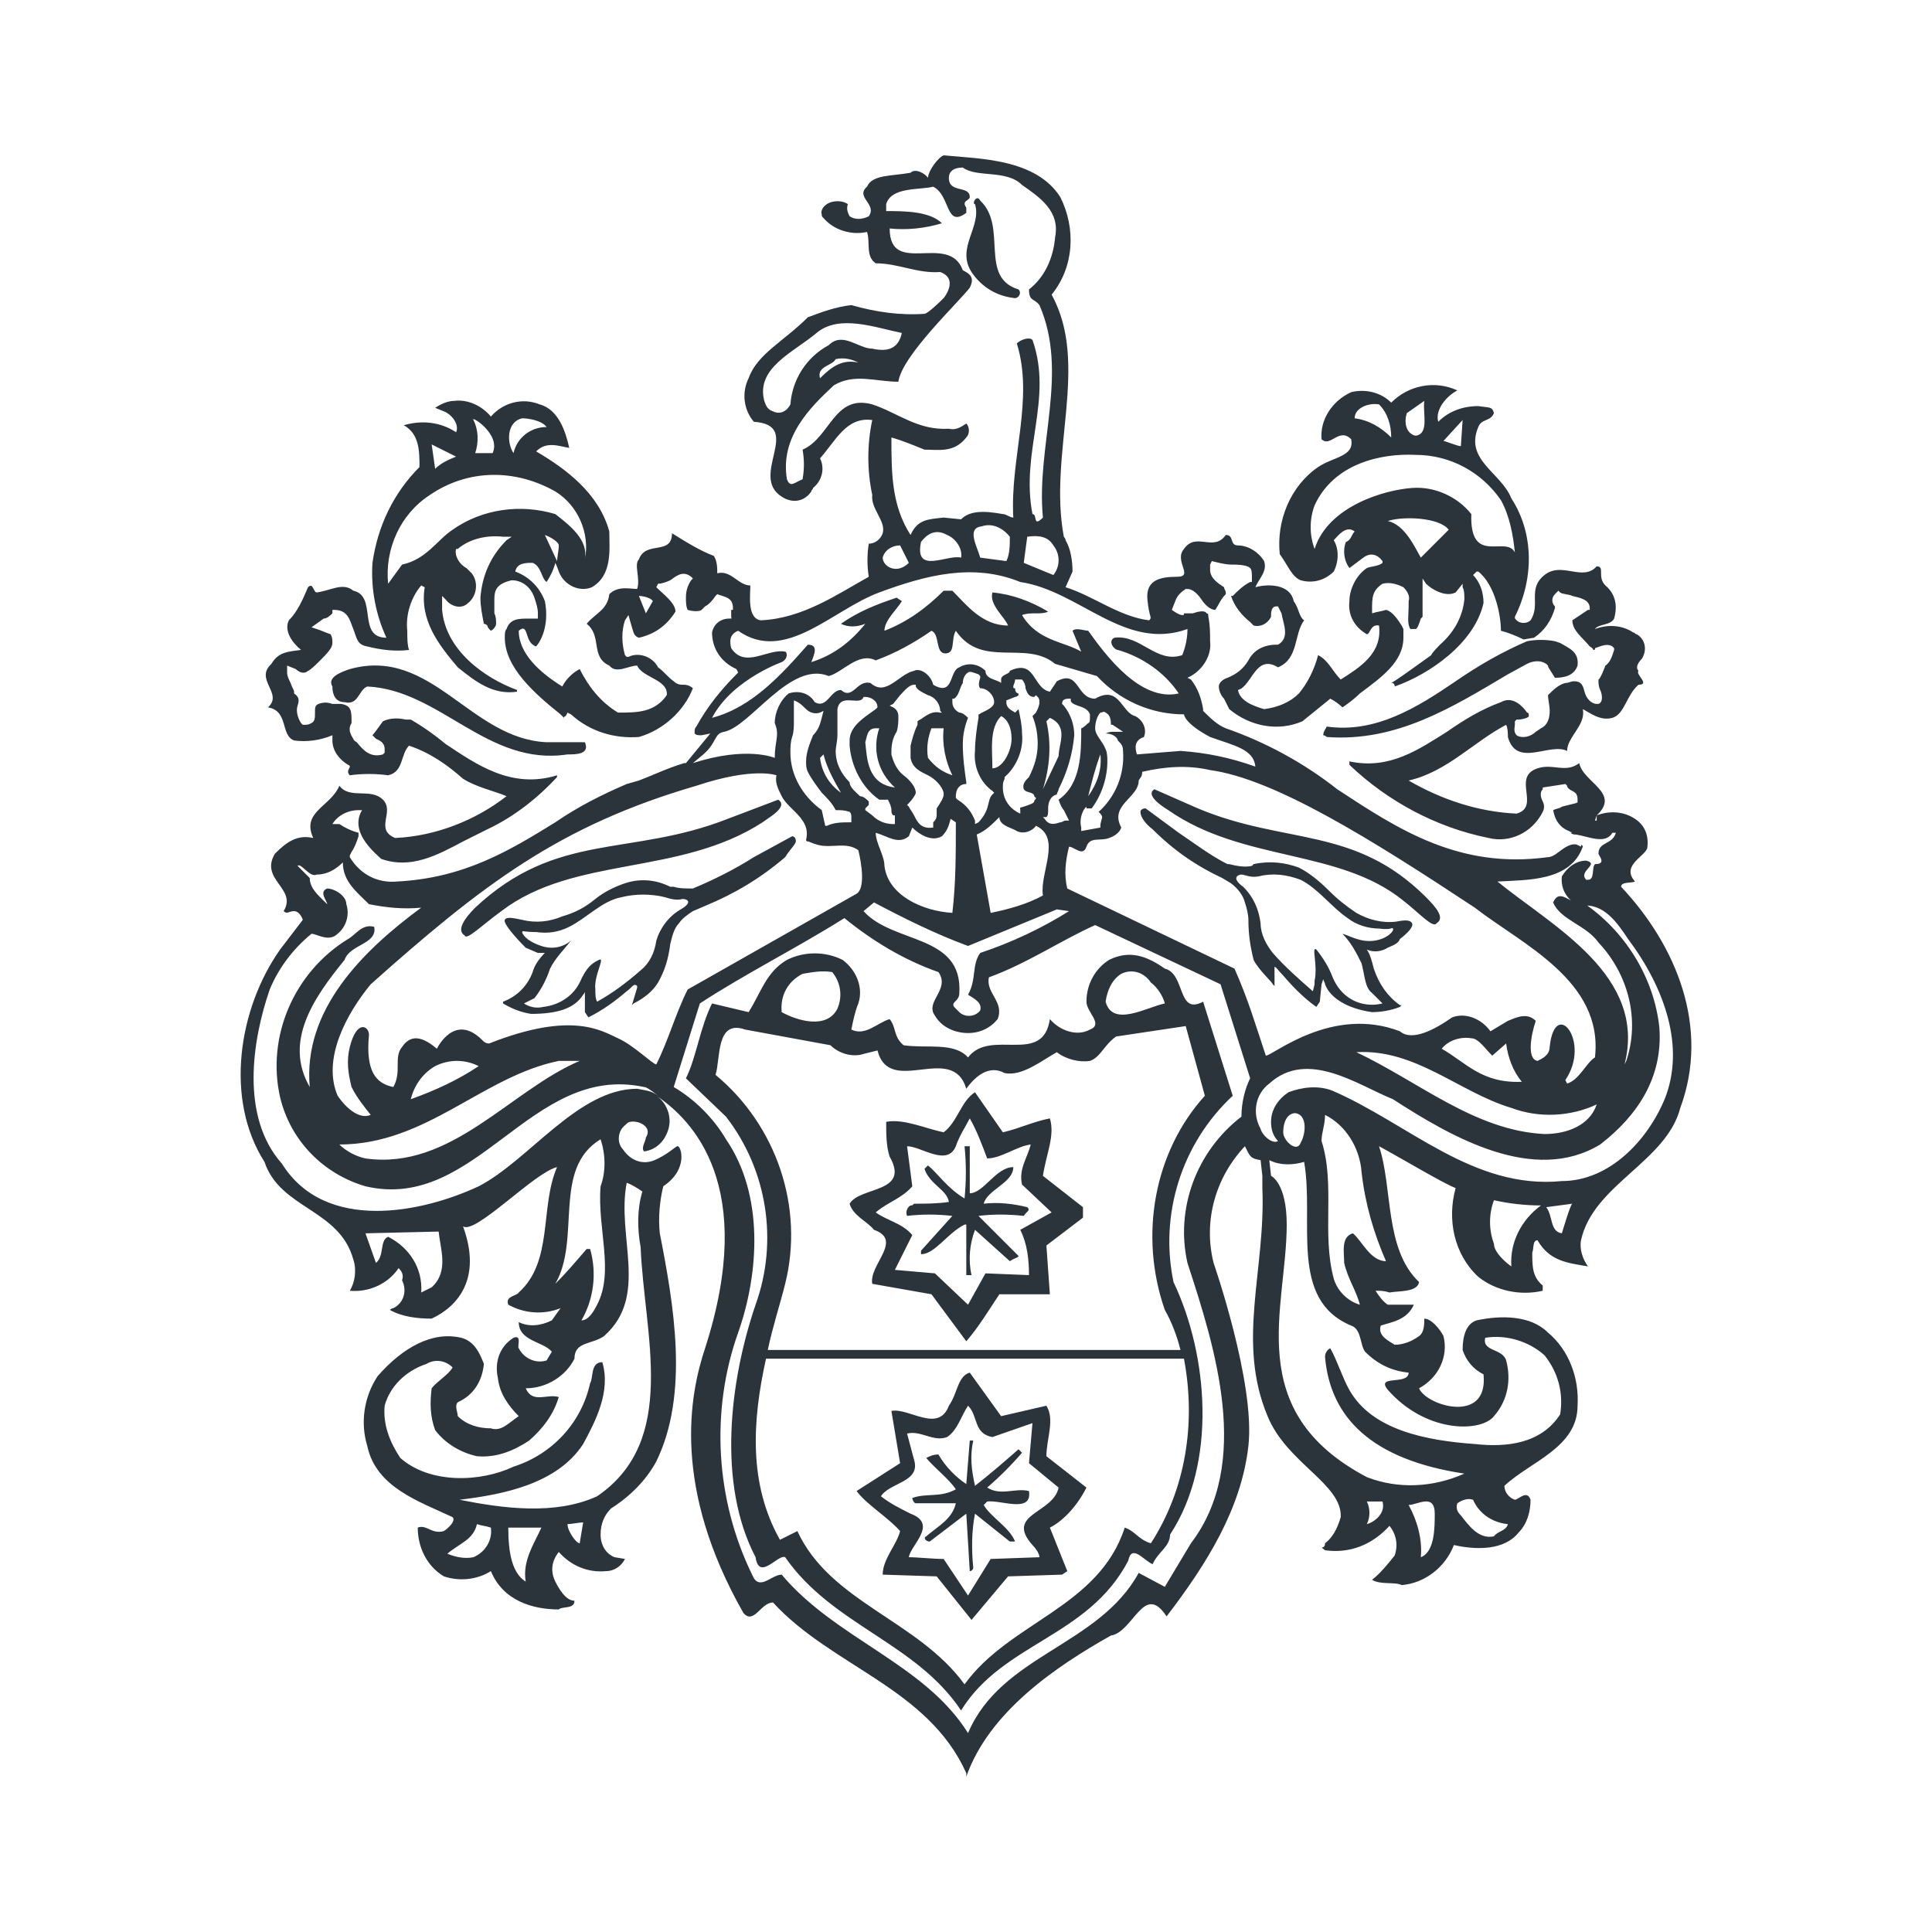 <svg clip-rule="evenodd" fill-rule="evenodd" stroke-linejoin="round" stroke-miterlimit="2" viewBox="0 0 1024 1024" xmlns="http://www.w3.org/2000/svg"><path d="m360.778 482.002c-6.461 3.692-11.076 10.153-12.923 16.614-.923 6.461-3.692 11.999-8.307 15.692-7.384 6.461-14.768 11.999-23.075 16.614-.923-1.846-.923-3.692-.923-6.461-.923-7.384 5.538-17.538 1.846-15.692s-6.461 3.693-10.153 12c-3.692 7.384-11.076 11.999-19.383 12.922-3.692.923-7.384 0-10.153-1.846 0 0 1.846-.923 5.538-2.769 3.692-4.615 6.461-10.153 8.307-15.691 2.769-5.539 7.384-10.154 11.076-14.769-4.615 3.692-10.153 4.615-15.691 2.769-8.307-2.769-10.153-6.461-10.153-7.384s.923 0 7.384 0c6.461.923 11.999 0 17.537-2.769 9.23-4.615 17.537-13.845 27.69-15.691 7.384-1.846 15.691-1.846 23.076 0 2.769.923 6.461 1.846 9.23.923 2.769 0 5.538 1.846-.923 5.538zm60.918-36.92c0-.923-.923-1.846-1.846-1.846l-20.306 11.076c-10.153 6.461-21.229 11.999-32.305 16.614-3.692 0-7.384 0-10.153-.923h-1.846c-7.385-3.692-15.692-4.615-23.999-1.846-5.538 1.846-11.076 4.615-15.691 8.307-5.538 4.615-11.076 7.384-17.537 9.23-6.461 2.769-13.845 3.692-21.229 1.846-4.615-.923-8.307-1.846-9.23 0s5.538 9.23 11.076 14.768l6.461 2.769h3.692c-2.769 2.769-5.538 6.461-6.461 10.154-2.769 7.384-8.307 12.922-15.691 15.691v.923c4.615 2.769 9.23 4.615 14.768 5.538 13.845 0 23.075-2.769 27.69-10.153.923-.923 1.846-2.769 1.846-4.615-.923.923-.923 4.615-.923 4.615v9.23l1.846 2.769c7.384-3.692 13.845-8.307 20.306-13.845 2.769-1.846 3.692-4.615 5.538-2.769v.923l-2.769 9.23.923-.923c5.538-2.769 10.153-6.461 12.923-11.076 3.692-6.461 5.538-12.923 6.461-20.307.923-3.692 1.846-8.307 4.615-11.076 1.846-2.769 4.615-4.615 7.384-6.461l6.461-2.769c15.691-6.461 29.536-14.768 42.458-25.844 2.769-4.615 6.461-7.384 5.538-9.23zm289.824 49.842c4.615 4.615 7.384 10.153 10.153 15.691 1.846 7.385 1.846 12.923 5.538 15.692l5.538 5.538c-3.692.923-7.384.923-11.076 0-7.384-1.846-12.922-7.384-15.691-14.768-1.846-4.615-4.615-9.231-8.307-13.846-2.769-1.846.923 8.307-.923 16.615 0 2.769 0 1.846-.923 5.538-7.384-6.461-14.768-12.922-21.229-20.307-3.692-4.615-6.461-10.153-6.461-15.691-.923-7.384-3.692-13.845-9.23-19.383-6.461-4.615-2.769-6.461-.923-6.461s4.615 1.846 9.23.923c7.384-1.846 14.768-.923 22.152 1.846 9.23 4.615 16.614 14.768 24.921 20.306 4.615 3.692 11.076 5.538 16.614 5.538 7.385.923 6.462-.923 7.385 0s-2.769 5.538-10.154 6.461c-7.384.923-12.922-2.769-16.614-3.692zm23.999 7.384c1.846-.923 5.538-1.846 6.461-4.615 3.692-2.769 7.384-6.461 6.461-8.307s-3.692-1.846-8.307-.923c-7.385.923-14.769-.923-21.23-4.615-5.538-3.692-10.153-7.384-14.768-11.999s-10.153-9.23-15.691-11.999c-7.384-2.769-15.691-3.692-23.998-1.846l-.923.923c-3.692.923-8.307 0-11.999-.923h-.923c-9.23-4.615-17.537-11.076-25.844-16.614l-17.537-12.922c-1.847 0-2.77.923-2.77 1.846 0 2.769 2.77 6.461 6.462 9.23 11.076 11.076 23.075 19.383 36.92 25.844l4.615 2.769c3.692 2.769 6.461 6.461 7.384 10.153.923 2.769 1.846 6.461 1.846 9.23 0 7.384.923 13.845 2.769 21.229 2.769 5.539 10.153 12 10.153 12.923l.923.923v-10.153c.923 0 1.846 1.846 4.615 4.615 5.538 6.461 11.076 11.999 17.537 16.614l1.846-2.769.923-9.23.923-2.769c0 .923.923 1.846.923 2.769 2.769 7.384 11.999 12.922 24.921 14.768 4.615 0 10.154-.923 14.769-2.769l.923-.923h-.923c-6.461-4.615-11.077-11.076-13.846-19.383-.923-3.693-1.846-7.385-3.692-10.154 3.692 1.846 8.307.923 11.077-.923zm-349.82-68.302c-51.689 20.306-90.455 6.461-133.836 47.073-5.538 5.538-10.153 11.999-5.538 14.768.923 2.769 9.23-5.538 19.383-12.922 38.766-29.536 94.147-18.46 138.451-47.073 3.692-2.769 13.845-8.307 8.307-11.999zm249.212-5.538-23.075-10.153c-4.615 2.769 2.769 8.307 7.384 11.076 39.689 27.69 90.454 20.306 124.606 47.996 8.307 6.461 15.691 14.768 17.537 11.999 4.615-2.769 0-8.307-5.538-13.845-37.844-37.843-74.764-27.69-120.914-47.073zm191.985-87.686-2.769-.923c-4.615-.923-10.153-.923-14.768 0-12.922 5.538-25.844 12.922-37.843 21.229-20.306 13.845-42.459 27.691-68.303 23.999-.923 1.846-1.846 2.769-1.846 4.615.923 0 1.846.923 1.846.923 36.921 2.769 66.457-15.692 95.993-33.229l10.153-5.538c3.692-1.846 7.384-1.846 10.153 0l.923.923c0 .923.923 1.846 3.692 6.461 4.615 0 10.153-.923 11.999-6.461.923-7.384-4.615-9.23-9.23-11.999zm-537.19 52.612c-40.612-1.846-60.918-50.766-104.3-38.767-5.538 1.846-11.999 4.615-9.23 9.23 0 4.615 1.846 8.307 6.461 8.307 7.384 1.846 7.384-6.461 11.999-8.307 38.767 1.846 63.688 42.459 106.146 35.998 4.615 0 11.999 0 9.23-6.461zm225.214-249.212c-8.307-12.922 5.538-23.999 1.846-35.998-1.846 0 .923-5.538 2.769-1.846 14.768 13.845-.923 40.613 20.306 47.074 1.846 1.846 0 4.615-1.846 4.615-9.23-.923-17.537-5.538-23.075-13.845zm102.454 550.112c3.692 6.461 6.461 13.845 8.307 21.229h-218.753c2.769-12.922 6.461-23.998 9.23-35.074 10.153-40.613-4.615-83.994-36.92-110.761 2.769-8.307 0-29.536 15.691-23.998l45.227 8.307c4.615 4.615 11.999 6.461 17.537 4.615l7.384-1.846c6.461 24.921 39.69-4.615 47.074 20.306 4.615-6.461 11.999-12.922 20.306-8.307 9.23 1.846 19.383-6.461 27.69-11.076 4.615 3.692 11.999 5.538 17.537 4.615 5.538-1.846 7.384-8.307 13.845-12.922l36.921-5.538 10.153 36.92c-26.767 29.536-35.075 73.841-21.229 113.53zm-7.384 123.683c-6.462-1.846-8.308-6.461-13.846-8.307-13.845 42.458-60.918 49.842-84.916 83.07-24.921-34.151-71.072-43.381-88.609-81.224l-9.23 4.615c-16.614-29.536-14.768-62.765-7.384-95.993h221.522c6.461 34.151.923 69.226-17.537 97.839zm-184.602-301.823c5.538-.923 10.153-1.846 15.691-.923 4.615 5.538 5.538 12.922 2.769 19.383-5.538 11.076-21.229 6.461-29.536 1.846-.923-9.23 3.692-16.614 11.076-20.306zm168.91 0c5.538-2.769 12-.923 15.692 4.615 3.692 2.769 6.461 7.384 7.384 11.076-9.23 1.846-27.691 12.922-31.383-.923.923-6.461 3.692-11.999 8.307-14.768zm59.073 64.61-15.691-49.842c-13.845 7.384-9.23-14.768-20.306-17.537-9.23-6.462-18.461-10.154-29.537-4.616-7.384 4.616-11.999 12.923-11.999 22.153 0 5.538 9.23 11.999 1.846 14.768-6.461 3.692-15.691.923-21.229-5.538-3.692 24.921-31.382 4.615-43.381 20.306-7.384-8.307-22.152-4.615-34.151-6.461-5.539-4.615-3.693-9.23-7.385-13.845-6.461 1.846-12.922 9.23-20.306 5.538.923-4.615 1.846-9.23 3.692-13.845 2.769-8.307-.923-17.537-8.307-23.076-9.23-4.615-20.306-4.615-29.536 0-11.076 6.462-13.845 17.538-20.306 27.691l-19.383-4.615c-6.461 12.922-8.307 28.613-13.845 39.689l21.229 20.306c22.152 28.613 27.69 66.457 15.691 99.685-13.845 40.612-20.306 95.07 0 133.836 1.846 12.922 11.999-1.846 15.691 0 24.921 35.997 69.226 45.227 93.224 81.225 22.152-35.998 67.379-38.767 88.608-79.379 1.846-9.23 8.308 0 12.923 1.846 2.769-6.461 9.23-9.23 9.23-15.691 24.921-37.843 20.306-95.07 1.846-133.836-7.384-35.074 3.692-72.918 31.382-98.762zm-106.146 238.136c1.846 1.846 3.692 4.615 3.692 6.461l-25.844.923-11.999 19.383-12.922-19.383c-5.538 0-13.845-.923-18.46-.923.923-6.461 15.691-17.537.923-23.075-5.538-2.769-11.077-5.538-15.692-9.23 4.615-7.384 21.23-7.384 17.538-19.383l-3.692-13.846c7.384-1.846 13.845 4.615 21.229 1.846 5.538-3.692 7.384-11.076 11.076-16.614 5.538 5.538 2.769 14.768 12.922 16.614l21.229-7.384-1.846 21.23 15.691 12.922c-2.769 13.845-28.613 13.845-13.845 30.459zm28.613-30.459-21.229-16.614c0-9.231 4.615-19.384 0-26.768l-23.998 5.538-16.614-23.075c-6.461 1.846-6.461 11.076-11.076 17.537-5.538 14.768-21.229.923-30.46 2.769l4.616 27.691-23.076 14.768c5.538 7.384 16.614 13.845 23.076 21.229-1.847 7.384-9.231 14.768-9.231 23.075l28.614.923 18.46 23.075 19.383-23.075 28.613-.923 2.769-1.846-9.23-23.075c7.384-3.692 14.768-11.999 19.383-21.229zm-52.611 0c6.461-5.538 12.922-11.999 18.46-18.461l-1.846-1.846c-7.384 6.462-14.768 12.923-23.075 19.384-1.846-8.307-2.769-15.691-.923-23.999h-1.846l-1.846 23.076c-5.538-3.692-11.076-9.23-14.768-15.691-2.769 0-4.615.923-6.461 1.846 4.615 5.538 11.999 11.076 15.691 16.614-8.307 4.615-15.691 1.846-23.075 4.615 0 .923.923 2.769 1.846 2.769h21.229c-1.846 8.307-9.23 11.999-15.691 17.537-1.846.923 0 2.769 1.846 2.769l19.383-14.768 1.846 30.459c.923 0 1.846-.923 1.846-1.846-.923-9.23-.923-19.383.923-28.613l18.46 14.768h2.769c-2.769-7.384-12.922-12.922-16.614-19.383l1.846-1.846c7.384-.923 23.998 6.461 22.152-5.538-7.384-1.846-14.768 2.769-22.152-1.846zm17.537-136.605c3.692 7.384 4.615 15.691 4.615 23.998l-23.075-.923-9.23 16.614-17.537-16.614-21.23-1.846 9.231-18.46c-5.538-6.461-12.923-7.384-19.384-11.999 6.461-5.539 13.846-7.385 19.384-13.846l-2.769-21.229c7.384 0 21.229 11.076 25.844 0 1.846-5.538 5.538-11.076 7.384-14.768 3.692 6.461 6.461 13.845 9.23 21.229 7.384 0 15.691-6.461 23.075-7.384-1.846 7.384-6.461 12.922-4.615 21.229l15.691 14.769zm33.228-12-21.229-16.614c1.846-11.999 6.461-21.229 3.692-30.459-9.23 1.846-16.614 5.538-24.921 7.384l-14.768-21.229c-7.384 4.615-9.23 15.691-16.614 21.229-9.23-1.846-21.229-7.384-30.46-5.538 0 6.461 0 12.922 1.846 18.46 11.077 19.383-15.691 15.691-21.229 24.921 1.846 6.462 9.23 9.231 12.922 13.846 15.692 5.538-2.769 18.46-.923 28.613l31.383 5.538 18.46 24.921c6.461-7.384 11.999-16.614 17.537-24.921h26.767l-1.846-25.844 19.383-14.768zm-62.764 9.231c-9.23 4.615-15.691 15.691-23.075 15.691v-1.846l16.614-18.46c-8.307-.923-16.614-.923-23.998 0-.923-1.846 0-4.616 1.846-5.539.923 0 .923 0 1.846-.923 6.461 0 11.999 0 18.46-.923-.923-6.461-10.153-9.23-12.922-17.537l1.846-1.846c5.538 4.615 10.153 11.999 19.383 17.537.923-9.23.923-18.46 0-27.69h2.769v24.921c7.384 0 13.845-13.845 23.075-13.845 0 8.307-13.845 11.999-15.691 19.383 7.384-.923 15.691 0 23.075 1.846 1.846 1.847 0 1.847-1.846 4.616-8.307-.923-16.614-.923-23.998 0l21.229 21.229c0 .923-1.846.923-4.615 2.769l-18.46-16.614c-2.769 7.384-3.692 15.691-1.846 23.998h-2.769v-26.767zm371.049-66.457c-9.23 22.152-29.537 43.381-54.458 43.381-47.073 4.615-81.224-30.459-121.837-47.996-7.384-2.769-15.691-1.846-23.075.923-5.538 3.692-9.23 9.23-9.23 15.691 0 3.692.923 7.384 3.692 10.153-2.769 1.846-8.307-2.769-9.23-6.461-4.615-8.307-2.769-18.46 4.615-23.998 20.306-18.46 47.073.923 65.534 8.307 31.382 20.306 74.763 45.227 109.837 23.998 20.307-15.691 33.229-35.997 31.383-61.841-2.769-26.767-18.461-51.689-40.613-66.457-6.461 1.846-11.999-8.307-15.691 0 3.692 9.23 17.537 11.999 23.998 21.229 15.691 16.615 22.153 40.613 14.768 62.765l-.923 1.846c12-47.073-37.843-72.918-67.379-96.916 15.691-.923 38.766 0 45.227-18.46 0-.923-.923-.923-.923-.923v.923l-1.846-.923c-1.846-.923-4.615 0-7.384 1.846s-5.538 4.615-8.307 4.615c-47.073 6.461-79.378-14.768-111.684-35.997-17.537-13.845-37.843-24.921-59.072-32.305-4.615-1.846-8.307-5.539-11.999-9.231v-.923c-.923-5.538-2.769-11.076-6.461-15.691l-1.846-.923 1.846-.923c6.461-3.692 11.076-11.076 10.153-18.46 0-4.615 0-8.307-.923-12.922 0-.923 0-1.846-.923-1.846-.923-1.846-4.615-.923-7.384 0h-4.615c0 .923 0 .923-.923.923-1.846 0-5.538-2.769-5.538-2.769l1.846-4.615c.923-2.769 2.769-4.615 5.538-6.461h.923c2.769 0 5.538 2.769 7.384 5.538s4.615 5.538 7.384 5.538c1.846-2.769 2.769-5.538 5.538-8.307v-.923c0-.923-.923-1.846-.923-2.769-2.769-1.846-7.384-4.615-7.384-9.23v-2.769l.923-1.846c3.692.923 7.384 1.846 10.153 1.846s8.307 0 10.153 1.846c.923.923.923 2.769.923 4.615v2.769h-.923c-3.692 1.846-6.461 4.615-9.23 7.384h-.923c1.846 5.538 5.538 10.153 10.153 13.845l1.846 1.846c3.692.923 7.384-.923 9.23-4.615v-.923c0-.923 0-4.615 2.769-4.615h.923l1.846 3.692c.923 5.538 4.615 12.922-1.846 16.614h-.923c-6.461 0-11.999 2.769-14.768 8.307-2.769 4.615-6.461 7.384-11.076 9.23-2.769.923-4.615 2.769-4.615 4.615s.923 4.615 2.769 6.461l2.769 5.538c11.076 9.231 25.844 12 38.766 6.461l14.768-11.999c1.846.923 4.615 2.769 6.461 4.615 2.769-1.846 6.461-4.615 9.23-7.384 11.076-8.307 23.076-16.614 23.076-29.536v-4.615l-.923-1.846c-1.846-2.769-4.615-7.384-8.308-8.307-2.769.923-4.615.923-7.384 1.846v-1.846c0-6.461 0-10.153 5.538-13.845 3.693-.923 7.385 0 11.077 1.846 1.846 1.846 3.692 4.615 2.769 7.384v2.769c0 4.615-.923 9.23.923 11.999h2.769c.923 0 1.846-2.769 2.769-5.538l.923-.923v-20.306l1.846 2.769c2.769 2.769 10.153 7.384 15.691 4.615l3.692-4.615v1.846c.923 1.846.923 3.692.923 6.461-.923 9.23-5.538 17.537-12.922 23.998 0 0-4.615 4.615-4.615 5.538l-12.922 9.23s-6.461 4.615-8.307 5.538h.923c.923.923.923.923.923 1.846 18.46-6.461 42.458-23.075 47.073-44.304 0-5.538-1.846-11.076-5.538-14.768l1.846-1.846h.923c9.23 7.384 11.999 23.998 11.999 31.382 3.692.923 8.307 2.769 11.999 4.615l5.538-.923c5.538-3.692 9.23-9.23 11.076-15.691v-.923c-1.846-1.846-1.846-4.615 0-6.461l1.846-1.846.923.923c.923.923 4.615.923 6.461 1.846 3.692.923 9.23 1.846 9.23 6.461v.923h-.923c-2.769 1.846-5.538 3.692-8.307 5.538 0 5.538 5.538 9.23 9.23 13.845 0 0 1.846.923 1.846 1.846.923 0 .923 0 .923-.923 2.769-.923 6.461-2.769 9.23-.923l.923.923v.923c-.923 2.769-1.846 6.461-4.615 8.307 0 0-2.769 7.384-3.692 7.384 0 1.846 0 3.692.923 5.538s1.846 6.461-.923 7.384h-.923c-2.769 0-5.538-2.769-6.461-6.461s-1.846-5.538-5.538-5.538c-1.846 0-2.769.923-4.615.923-3.692.923-6.461 3.692-9.23 6.461 0 1.846.923 5.538.923 8.307 0 3.692-.923 7.385-4.615 9.231l-2.769 1.846c-2.769 2.769-7.384 3.692-10.153 1.846-1.846-1.846-.923-4.615-.923-5.538v-1.847l.923-.923h.923c1.846 0 5.538-.923 5.538-1.846s0-1.846-.923-1.846c-1.846-2.769-7.384-9.23-13.845-5.538-10.153 3.692-19.383 9.23-28.613 15.692-14.768 9.23-30.459 20.306-51.689 15.691v1.846c20.307 19.383 46.151 33.228 73.841 38.766 11.076 2.769 23.075-2.769 28.613-13.845.923-1.846.923-3.692 0-5.538s-1.846-4.615 0-6.461v-.923l11.999-1.846.923.923c0 .923.923 1.846 2.769 2.769s2.769 1.846 2.769 4.615 0 .923-.923 1.846l-7.384 1.846c-.923.923-2.769.923-4.615 1.846.923 5.538 3.692 9.23 8.307 11.076l1.846.923h-.923c.923.923 1.846.923 2.769.923 6.461.923 15.691 5.538 19.383-.923h1.846c-1.846 6.461-9.23 4.615-9.23 11.076 0 .923 4.615 5.538-1.846 5.538-1.846 1.846 0 8.307-3.692 8.307h-.923c-4.615-4.615 7.384-8.307 0-10.153-5.538 0-10.153 3.692-12.922 8.307-.923 7.384 3.692 13.845 10.153 15.691 11.999-1.846 19.383 9.23 24.921 17.537 19.384 25.845 30.46 57.227 19.384 84.917zm-54.458 71.072c-6.461-.923-4.615-9.23-8.307-13.846l13.845-1.846c-.923 0-5.538 15.692-5.538 15.692zm-26.767 17.537c-2.769-1.846-9.23-7.384-9.23-11.999-2.769-7.384-2.769-15.691 0-23.076 8.307 1.846 16.614 2.769 24.921 2.769-10.153 7.385-16.614 19.384-15.691 32.306zm-66.457-2.769c-8.307 0-12.922-11.076-17.537-14.768-6.461 1.846-4.615 10.153-4.615 15.691 1.846 8.307 6.461 14.768 8.307 22.152-6.461-1.846-11.999-7.384-13.845-13.845-6.461-23.998.923-49.843-6.461-72.918 0-4.615 1.846-8.307 1.846-13.845 11.076 5.538 18.46 17.537 19.383 30.459 1.846 16.614 6.461 32.306 12.922 47.074zm-54.457-68.303c0-6.461 2.769-10.153 6.461-10.153 6.461.923 5.538 11.076 2.769 15.691-1.846 5.538-9.23-.923-9.23-5.538zm66.457 127.375c0 7.384-20.307 0-9.23 11.076 20.306 21.229 47.996 20.306 54.457 11.999 7.384-8.307 9.23-19.383 6.461-29.536-1.846-6.461-12.922-4.615-11.076-11.999 11.076-1.846 23.075 1.846 31.382 9.23 7.384 9.23 10.153 20.306 8.307 31.382-10.153 15.691-28.613 17.537-45.227 15.691-25.844-1.846-54.458-7.384-66.457-28.613-3.692-6.461-6.461-15.691-10.153-22.152-1.846.923-2.769 2.769-2.769 4.615 2.769 32.305 24.921 54.458 73.841 61.842-16.614 7.384-35.074 8.307-51.689 1.846-66.456-35.075-42.458-89.532-42.458-133.836 0-22.153-8.307-25.845-8.307-25.845l-.923-8.307c5.538 2.769 11.999 2.769 18.46.923 5.538 31.383-8.307 72.918 24.921 86.763 5.538 1.846 4.615 10.153 7.384 13.845 6.461 6.461 13.846 10.153 23.076 11.076zm52.611 80.302c-.923 3.692-5.538 3.692-7.384 6.461-8.307 1.846-13.845-6.461-17.537-11.076-1.846-1.846-2.769-3.692-1.846-6.461 2.769-1.846 5.538-2.769 8.307-1.846 2.769 6.461 9.23 11.999 18.46 12.922zm-46.15 17.537c.923-9.23-1.846-19.383-6.461-27.69 4.615 0 13.845-6.461 13.845 4.615 0 7.384 0 20.306-7.384 23.075zm-28.614-17.537c1.846-3.692 1.846-8.307 0-11.999h8.307c1.846 6.461-4.615 11.076-8.307 11.999zm39.69-251.981c3.692-4.615 10.153-6.461 15.691-5.538 3.692 0 7.384 5.538 11.076 9.23l7.384-6.461c.923 7.384 3.692 14.768 8.307 20.306-21.229.923-29.536-10.153-42.458-17.537zm36.92 31.382c14.768 5.538 31.382 4.615 45.227-1.846-3.692 11.076-15.691 15.691-27.69 15.691-36.92-1.846-66.456-27.69-99.685-43.381 31.383-1.846 54.458 21.229 82.148 29.536zm-146.758-73.84-88.609-42.459c-1.846-7.384-.923-14.768.923-22.152 2.769 0 7.384 5.538 9.23 0s7.384-2.769 11.999-4.615c2.769-.923 5.538-2.769 6.461-5.538-6.461-11.999 9.23-15.691 9.23-24.921.923-1.846 1.846-1.846 1.846-4.615 12-2.769 23.999-3.692 35.998-.923 34.151 4.615 85.839 36.92 140.297 72.917 24.921 19.383 68.302 38.767 63.687 79.379-4.615 2.769-8.307 11.999-14.768 13.845l-.923-1.846c13.845-20.306-5.538-44.304-8.307-17.537 0 4.615-4.615 6.461-6.461 7.384-5.538-.923-3.692-12.922-.923-21.229-4.615-4.615-10.153-1.846-14.768 0l-9.23 5.538c-4.615-6.461-12.922-10.153-20.306-7.384-9.23 6.461-21.229 12.922-27.69 7.384-35.998-13.845-67.38 12.922-71.072 12.922-5.538-16.614-9.23-29.536-16.614-46.15zm3.692 78.455c-23.998 18.46-35.074 48.919-28.613 77.533 14.768 45.227 34.151 106.146 1.846 148.604l-13.845 23.075-13.846-7.384c-21.229 38.766-72.917 43.381-90.454 84.917-23.075-36.921-70.149-49.843-98.762-83.994-5.538 0-11.999 9.23-15.691 0-19.383-39.689-22.152-86.763-7.384-128.298 11.076-31.382 13.845-72.918-6.461-102.454-6.461-11.076-16.614-21.229-27.69-27.69l13.845-44.304c23.998-15.691 51.688-29.537 76.609-45.228 14.768 11.999 31.383 22.152 49.843 28.614 6.461 9.23-7.384 15.691-1.846 23.075 3.692 6.461 11.076 9.23 17.537 9.23s11.999-2.769 15.691-7.384c3.692-9.23-6.461-13.845-4.615-22.152 20.306-7.385 37.843-19.384 56.303-27.691l66.457 31.383 15.691 49.842c-2.769 5.538-4.615 12.922-4.615 20.306zm-310.131-27.69c-1.846 0-11.999-10.153-20.306-13.845s-23.998-14.768-68.302 2.769c-1.846 0-2.769-.923-3.692-1.846-14.768-14.768-23.998 4.615-23.998 4.615-5.538-4.615-12.923-9.23-18.461-.923-4.615 5.538 0 12.922-4.615 21.229-9.23-1.846-14.768-8.307-12.922-27.69 0-4.615-6.461-8.307-10.153 6.461-1.846 7.384-.923 13.845.923 21.229 2.769 5.538 6.461 10.153 10.153 14.768-6.461 2.769-13.845-4.615-17.537-10.153-8.307-19.383 4.615-43.381 17.537-59.072 59.073-52.612 99.685-83.994 172.603-105.223 30.459-10.153 42.458-5.538 42.458-5.538-.923 3.692.923 7.384 2.769 11.076 3.692 7.384 15.691 11.999 12.922 23.075 0 0 0 .923.923.923s1.846.923 5.538 1.846c7.384 1.846 14.768-1.846 21.229 2.769 1.846 7.384 3.692 20.306-.923 23.075l-89.531 50.766c-6.461 12.922-10.153 26.767-16.615 39.689zm-130.144 18.46c1.847-7.384 6.462-13.845 12.923-17.537 7.384-3.692 15.691-3.692 23.075 0-11.076 7.384-23.075 12.922-35.998 17.537zm78.456-20.306h11.076c-36.92 15.691-68.302 58.149-113.53 51.688-4.615-.923-10.153-3.692-13.845-7.384 46.151 0 75.687-35.997 116.299-44.304zm41.535 14.768c-31.382 0-57.226 37.843-83.993 51.688-29.536 13.846-81.225 24.922-104.3-11.999-22.152-24.921-15.691-65.533-6.461-92.3 4.615-11.076 11.999-21.23 22.152-29.537 2.769 0 9.23 4.615 13.845 0 4.615-3.692 6.461-10.153 4.615-15.691 0-4.615-6.461-8.307-10.153-8.307-4.615 1.846 0 6.461 0 8.307-4.615-4.615-9.23-8.307-9.23-13.845l-6.461-6.461c1.846-1.846 6.461 6.461 10.153 4.615 5.538 0 10.153-2.769 13.845-6.461 0 10.153 7.384 15.691 13.845 22.152 9.23 1.846 18.46 2.769 27.691 1.846-31.383 23.075-62.765 54.458-59.073 95.07-13.845-23.998 1.846-47.073 18.46-67.38 2.769-8.307 17.537-8.307 15.691-17.537-6.461-1.846-10.153 4.615-13.845 6.461-28.613 17.538-43.381 51.689-35.997 83.994 5.538 23.075 23.075 40.612 45.227 47.073 59.073 13.846 87.686-65.533 147.681-52.611.923 0 2.769.923 7.385 4.615-3.693-2.769-6.462-2.769-11.077-3.692zm-5.538 49.842c2.769.923 5.538 2.769 8.307 4.615-2.769 9.23-2.769 19.384-.923 29.537 1.846 46.15 20.307 102.453-23.075 131.99-22.152 10.153-49.842 6.461-72.917 1.846 23.075-2.769 51.688-8.307 65.533-29.537 6.461-11.999 14.768-27.69 10.153-43.381-6.461 0-4.615 8.307-6.461 11.076-4.615 21.229-20.306 37.844-40.612 44.305-17.537 8.307-44.304 9.23-59.996-4.615-5.538-8.308-9.23-17.538-8.307-27.691 2.769-10.153 11.076-18.46 22.153-22.152 4.615-2.769 10.153-1.846 13.845 1.846-1.846 3.692-8.307 7.384-11.076 11.076-.923 7.384-.923 14.768 1.846 22.152 5.538 7.384 13.845 11.999 22.152 13.846 10.153.923 19.383-2.77 27.69-8.308 7.384-6.461 12.922-13.845 15.691-23.075-6.461-1.846-13.845 3.692-17.537-4.615 11.076 0 21.229-6.461 25.844-15.691 0-9.23 9.23-7.384 15.691-11.999 23.998-21.229 6.461-52.611 11.999-81.225zm-24.921 191.063c-1.846 0-6.461-6.461-6.461-10.153 1.846 0 6.461-.923 8.307-.923zm-28.613 20.306c-7.384-4.615-9.23-15.691-9.23-28.613h17.537c-3.692 8.307-10.153 17.537-8.307 28.613zm-27.69-12.922c-4.615.923-9.23 0-13.845-1.846 6.461-5.538 13.845-7.384 15.691-15.691 2.769.923 4.615.923 7.384 1.846.923 6.461-2.769 12.922-9.23 15.691zm43.381-144.912c13.845-23.998-1.846-60.919 23.998-76.61 2.769 8.307 2.769 17.537 0 24.921-1.846 22.153 7.384 45.228-1.846 62.765-1.846 3.692-4.615 8.307-8.307 8.307 6.461-11.076 8.307-24.921 4.615-37.843h-1.846c-5.538 6.461-11.076 12.922-16.614 18.46zm-65.533 1.846-5.538 2.769c.923-12.922-6.462-23.998-17.538-29.536-4.615 1.846-1.846 10.153-6.461 13.845l-5.538-15.691 38.767-.923c.923 9.23 5.538 21.229-3.692 29.536zm-52.612-245.52c2.769-4.615 8.307-7.384 13.845-7.384h1.846l-.923 1.846c-4.615 11.076 8.307 21.229 11.076 23.998 15.691 5.538 29.537-1.846 43.382-9.23l12.922-6.461c13.845-6.461 26.767-16.614 36.92-27.69v-.923c-23.998 7.384-42.458-5.538-59.072-16.614-5.538-4.615-11.999-9.23-18.461-12.923h-2.769c-3.692-.923-8.307-.923-11.999.923 0 0-4.615 6.462-5.538 7.385l1.846 1.846c1.846.923 4.615 1.846 4.615 5.538v1.846l-.923.923c-6.461 1.846-10.153-1.846-13.845-6.461 0 0-1.846-.923-1.846-1.846-1.846-2.769-2.769-5.538-.923-8.307 0-6.462 0-9.231-5.538-10.154h-4.615c-2.769-.923-4.615-.923-7.384 0-1.846.923-1.846 1.846-1.846 4.615s0 4.615-1.846 5.539c-1.846.923-1.846.923-4.615.923l-.923-.923c-1.846-2.77-2.769-6.462-1.846-9.231s.923-4.615-1.846-6.461v-.923c0-.923-.923-1.846-1.846-4.615-.923-1.846-1.846-3.692-1.846-5.538v-3.692l4.615 1.846c1.846 1.846 4.615 2.769 6.461.923.923 0 5.538-4.615 5.538-4.615 4.615-4.615 7.384-7.384 7.384-10.153 0-1.846 0-2.769-.923-4.615-2.769-.923-4.615-1.846-7.384-2.769l-2.769-.923 6.461-4.615c1.846 0 3.692-1.846 4.615-2.769v-1.846h.923c7.384 0 8.307 5.538 10.153 10.153s1.846 8.307 7.384 9.23c7.384 1.846 14.768 2.769 22.152 1.846-.923-2.769-.923-6.461-.923-10.153-.923-8.307 1.846-17.537 7.385-23.998l1.846.923c-2.769 17.537 7.384 30.459 17.537 42.458 9.23 7.384 18.46 14.768 31.382 12.922v-.923c-17.537-6.461-37.843-21.229-39.689-42.458v-7.384l1.846 1.846c2.769 3.692 8.307 5.538 11.999 1.846 4.615-3.692 5.538-11.076 1.846-15.691l-2.769-2.769c-3.692-1.846-6.461-6.461-5.538-10.153h.923c6.461-5.538 15.691-7.384 23.998-6.461h4.615l-2.769 1.846c-8.307 8.307-12.922 18.46-13.845 30.459 0 4.615.923 9.23 1.846 13.845.923 0 1.846.923 1.846.923 0 .923.923 1.846 1.846 2.769 1.846-.923 2.769-2.769 2.769-3.692 0-1.846 0-3.692-.923-5.538v-7.384c0-4.615.923-8.307 9.23-10.153 5.538 0 10.153 3.692 11.999 9.23.923 2.769 1.846 5.538 1.846 8.307v2.769h-4.615c-5.538 0-10.153 0-11.999 5.538-.923.923-.923 2.769-.923 4.615 0 15.691 15.691 29.536 29.536 40.612l1.846 1.846c0-.923.923-.923.923-.923l.923-1.846 1.846.923c10.153 9.231 23.075 12.923 35.997 12 12.923-3.692 23.999-13.846 28.614-25.845-.923-.923-2.769-1.846-4.615-1.846s-3.692 0-5.538-1.846c-2.769-1.846-5.538-5.538-8.307-7.384-2.77-5.538-10.154-8.307-15.692-5.538h-.923l-.923-.923c-1.846-6.461-1.846-12.922 0-18.46l1.846-2.769 1.846 6.461c.923 2.769.923 4.615 3.692 5.538 8.307-1.846 14.769-6.461 19.384-13.845 0-4.615-6.461-9.23-10.154-12.922l.924-1.846c1.846 0 4.615-.923 6.461-1.846 2.769-1.846 6.461-5.538 11.076-1.846l.923.923-.923.923c-1.846 2.769-2.769 5.538-2.769 9.23 0 1.846 0 4.615.923 6.461 2.769.923 6.461.923 7.384 0l1.846-1.846c1.846-.923 3.692-2.769 5.538-5.538l.923-.923 2.769.923c2.769.923 5.538 1.846 5.538 6.461v.923h-.923v3.692l.923 4.615v-3.692h-1.846c-4.615 0-8.307 2.769-9.23 7.384 0 8.307 4.615 15.691 12.922 19.383l.923 1.846-.923.923c-8.307 8.307-15.691 17.537-21.229 27.691-.923.923-.923 1.846-.923 2.769v.923c.923.923 1.846.923 3.692.923l4.615-.923-12.922 15.691h-.923c-9.23 2.769-16.615 6.461-23.999 9.23l-6.461 1.846c-12.922 5.538-25.844 11.999-37.843 20.306-23.998 14.768-47.996 29.536-83.994 31.382-10.153.923-19.383-3.692-24.921-12.922v-.923l.923-1.846c1.846-2.769 2.769-5.538 3.692-8.307v-1.846c-3.692-.923-7.384-2.769-10.153-4.615zm51.689-174.448c20.306-13.846 45.227-13.846 66.456-1.846 11.999 7.384 18.46 22.152 15.691 35.997 1.846-10.153-7.384-17.537-15.691-23.998-18.46-5.538-38.766-2.769-54.457 8.307-8.307 5.538-13.845 15.691-26.768 18.46l-7.384 10.153c-1.846-18.46 6.461-36.92 22.153-47.073zm13.845-20.307c-4.615 1.846-8.307 3.692-11.076 6.461l-1.846-12.922zm19.383-1.846h-9.23c1.846-5.538 1.846-11.999-.923-17.537-1.846-2.769 14.768 7.384 10.153 17.537zm15.691-18.46c2.769 0 10.153.923 12.922 4.615-8.307 0-15.691 5.538-17.537 13.845-3.692-5.538-3.692-16.614 4.615-18.46zm18.46 75.687-6.461-13.845c2.769.923 7.384 3.692 7.384 5.538 0 2.769-.923 6.461-.923 8.307zm43.381 18.46c1.846 0 6.461.923 7.384 2.769l-3.692 6.461zm244.597 83.994c.923 8.307-1.846 15.691-6.461 22.152 1.846-7.384 3.692-14.768 6.461-22.152zm-28.613-17.538 1.846-1.846c10.153 4.616 4.615 13.846 4.615 20.307l-8.307 17.537c3.692-11.999 4.615-23.998 1.846-35.998zm-55.38-4.615h-.923c-3.692-.923-6.461.923-9.23 2.769-.923.923-1.846.923-2.769 1.846v1.847c-1.846 3.692-2.769 7.384-3.692 11.076v6.461c.923 5.538 5.538 7.384 9.23 9.23s7.384 5.538 8.307 9.23v.923c0 1.846-1.846 4.615-3.692 7.384v2.769c0 1.846 0 2.769-1.846 4.615v2.769c-6.461.923-8.307-2.769-10.153-6.461-.923-1.846-1.846-2.769-2.769-4.615l-.923-.923.923-.923c1.846-1.846 3.692-4.615 3.692-5.538 0-2.769-2.769-6.461-6.461-9.23-3.693-2.769-5.539-7.384-6.462-11.076v-1.846c0-3.692.923-7.384 2.769-10.153.923-2.769.923-5.539.923-8.308 0-1.846-.923-3.692-2.769-4.615l-1.846-.923 1.846-.923 3.693-4.615c1.846-1.846 4.615-5.538 7.384-5.538h.923v.923c.923 1.846 2.769 2.769 6.461 4.615 3.692.923 6.461 4.615 6.461 8.307zm-7.384 23.999c-.923-5.538 0-11.076 1.846-15.691h6.461c-.923 8.307.923 17.537 4.615 24.921-5.538-1.846-9.23-4.615-12.922-9.23zm14.768 34.151c0 16.614 0 32.305-1.846 47.996-15.691-.923-34.152-9.23-35.998-24.921 0-5.538-4.615-11.999-4.615-17.537 6.461 1.846 11.999 6.461 17.538 1.846l1.846-4.615c1.846 1.846 9.23 8.307 15.691 4.615 2.769-2.769 3.692-5.538 4.615-9.23zm29.536-44.304c0 6.461-4.615 15.691-10.153 15.691 0-9.23-1.846-21.229 4.615-27.691 3.692 1.846 5.538 6.462 5.538 12zm16.614 83.07c-8.307 4.615-18.46 7.384-27.69 9.23l-7.384-41.535c4.615-1.846 8.307-5.538 11.999-9.23 0 4.615 6.461 5.538 9.23 7.384 3.692 1.846 8.307 0 10.153-2.769 13.845 6.461 1.846 24.921 3.692 36.92zm-12.922-107.069c-.923 0-1.846-.923-1.846-2.769-.923 0-.923 0-.923-.923s.923-1.846.923-3.692h3.692c.923.923 1.846 2.769 1.846 4.615.923 2.769 1.846 4.615 4.615 4.615l.923-.923.923.923c.923.923.923 1.846.923 2.769 0 1.846-.923 3.692-1.846 5.538l-1.846 1.846c1.846 4.616 2.769 9.231 2.769 14.769 0 6.461-1.846 11.999-4.615 17.537-1.846 1.846-3.692 3.692-2.769 6.461l.923.923c1.846.923 4.615.923 4.615 2.769l.923.923c0 .923-.923.923-.923 1.846s-2.769 1.846-5.538 2.769-1.846 0-1.846 1.846v1.846l-1.846-.923c-4.615-2.769-7.384-7.384-7.384-12.922 0-1.846 0-2.769.923-4.615v-.923c6.461-5.538 10.153-14.768 9.23-23.075 0-4.615-.923-8.308-1.846-12.923l-1.846 1.846c-.923-.923-4.615-1.846-4.615-5.538v-.923l4.615-1.846c.923 0 1.846-.923 1.846-.923zm-20.306-2.769c3.692 0 7.384 3.692 7.384 7.384 0 2.769-4.615 4.615-6.461 5.538s-.923.923-1.846.923v1.846c-.923 5.539-1.846 12-1.846 17.538-.923 8.307 2.769 16.614 9.23 21.229l.923.923-.923.923c-1.846 1.846-1.846 4.615-2.769 7.384s-2.769 5.538-4.615 7.384l-1.846.923v-1.846c-1.846-4.615-4.615-8.307-9.23-11.076l-.923-.923v-.923c0-3.692 1.846-6.461 5.538-6.461v-.923c-.923-6.461-1.846-12.922-1.846-20.306 0-4.615.923-9.23 2.769-13.846-.923-.923-2.769-2.769-4.615-2.769-1.846-.923-3.692-2.769-3.692-5.538v-1.846h.923c2.769-1.846 2.769-5.538 4.615-8.307 0-1.846.923-4.615 2.769-5.538.923-.923 2.769 0 5.538.923l.923.923v.923c-.923 2.769-.923 4.615 0 5.538zm-45.228 52.612c-14.768-1.846-14.768-15.691-15.691-23.998.923-2.769.923-7.384 5.538-7.384h1.846c-3.692 11.076-.923 23.075 8.307 31.382zm-37.843-17.537c1.846 7.384 5.538 13.845 9.23 20.306-6.461-4.615-10.153-11.076-11.076-18.46zm-.923-19.384c-.923 3.693-1.846 6.462-4.615 9.231-1.846 4.615-3.692 9.23-3.692 13.845 0 1.846 0 3.692.923 5.538 1.846 3.692 4.615 7.384 7.384 11.076 2.769 2.769 5.538 5.538 7.384 9.23 2.769 0 4.615 0 7.384.923.923.923.923 1.846.923 2.769v2.769h-.923c-3.692 0-8.307 0-11.999 1.846h-.923l-1.846-8.307c-10.153-7.384-16.614-18.46-16.614-30.459 0-2.769 0-5.538.923-8.307s.923-5.538.923-8.308v-11.076c2.769.923 4.615 2.769 6.461 4.615s4.615 2.769 7.384 1.846l1.846-.923zm24.921 44.305c-.923-.923-2.769-2.769-4.615-2.769-1.846-1.846-5.538-4.615-5.538-7.384-4.615-4.615-7.384-10.153-7.384-16.614 0-1.846.923-5.538.923-8.307v-13.846c.923-5.538 5.538-4.615 7.384-4.615s5.538.923 6.461-1.846h.923c2.769 0 6.461 1.846 6.461 5.538l-.923.923c-6.461 4.615-13.845 9.231-13.845 16.615v2.769c.923 11.076 6.461 22.152 15.691 28.613h4.615c.923 1.846 1.846 3.692 1.846 5.538 0 .923 0 1.846.923 2.769h.923v4.615h-.923c-4.615 0-8.307-1.846-11.076-4.615l-3.692-2.769v-.923l1.846-1.846zm59.073 110.761c-2.769 3.692-8.307 3.692-11.076.923-.923-.923-1.846-1.846-2.769-2.769-1.846-2.769 2.769-2.769 2.769-7.384 1.846-31.383-35.075-25.845-50.766-43.382l5.538-4.615c15.692 8.307 32.306 16.614 49.843 23.075l47.073-19.383 6.461.923c-14.768 9.23-30.459 16.614-47.073 22.152-4.615 6.461-1.846 13.846-6.461 22.153 4.615 2.769 7.384 4.615 6.461 8.307zm44.304-106.146 2.769 5.538h-1.846c-.923 0-1.846.923-2.769.923s-5.538 2.769-8.307-1.846l-.923-.923h1.846c.923-.923.923-1.846.923-4.615s.923-6.461 4.615-7.384c0-.923.923-1.846.923-2.769 4.615-9.23 7.384-18.46 8.307-28.613 0-5.538-1.846-11.077-5.538-15.692l-.923-.923c0-1.846.923-2.769 3.692-2.769h.923v.923c0 .923.923 1.846 3.692 2.769s5.538 1.846 6.461 4.615v1.846c0 .923 0 2.77-.923 2.77 0 0-2.769 2.769-3.692 2.769 0 12.922 0 29.536-11.999 37.843.923 2.769 1.846 4.615 2.769 5.538zm28.613-36.92c1.846 1.846 2.769 2.769 2.769 5.538.923 11.999-3.692 23.998-12.922 32.305.923.923 1.846 1.846 1.846 2.769s-.923 2.769-.923 4.615v.923l-10.153 1.846v-1.846c-.923-3.692 0-7.384 1.846-10.153l.923-.923v.923h2.769c5.538-7.384 8.307-16.614 8.307-24.921 0-1.846 0-4.615-.923-6.461-1.846-4.615-5.538-7.384-5.538-11.076 0-2.769.923-6.462 2.769-8.308.923 0 1.846-.923 2.769 0 1.846.923 2.769 2.769 2.769 5.539 0 .923 0 .923.923.923l5.538 3.692h-4.615c-1.846 0-2.769 0-4.615.923 4.615 0 6.461 2.769 6.461 3.692zm9.23-12.923c-7.384-1.846-8.307-16.614-21.229-9.23-10.153 0-8.307-15.691-20.306-9.23l-3.692 5.538c-9.23-1.846-7.384-17.537-21.229-11.076 0 1.846-4.615 1.846-4.615 4.615v1.846c-1.846-1.846-8.307-1.846-8.307-6.461-3.692-3.692-9.23-4.615-13.845-1.846-5.538 1.846-2.769 15.691-13.845 9.23-.923-4.615-6.461-9.23-10.153-7.384-8.308 1.846-14.769 13.845-23.076 6.461-7.384-1.846-9.23 9.23-15.691 3.692-5.538 0-7.384 10.153-13.845 6.461-2.769-4.615-8.307-6.461-13.845-4.615-4.615 3.692-7.384 10.153-7.384 15.692 2.769 6.461 0 9.23 0 18.46 0 0-14.768-6.461-43.381 2.769l5.538-4.615c7.384-6.461 5.538-11.076 11.076-11.999 13.845-2.769 35.074-37.844 55.38-29.537 7.384-1.846 15.691-12.922 24.921-8.307 10.153-3.692 20.307-9.23 29.537-15.691 4.615 1.846 1.846 11.999 7.384 11.999s2.769-7.384 5.538-11.999c13.845 20.306 36.92 4.615 52.611 17.537l22.152 6.461c11.999 12.922 28.614 20.306 46.151 20.306 0 0 0 4.616 13.845 12 12.922 4.615 23.075 6.461 23.998 15.691-12.922-4.615-25.844-7.384-39.689-8.307l-23.076 1.846c-.923-2.769-1.846-7.384 3.693-9.23 1.846-4.615-.924-9.231-4.616-11.077zm-210.445-45.227c24.921 17.537 49.842-11.076 74.763-20.306 24.922-9.23 49.843-15.691 74.764-5.538 31.382 4.615 55.38 36.92 88.609 24.921 0 4.615-.923 9.23-2.769 13.845-13.845 4.615-22.153-11.076-35.998-9.23-3.692 1.846 0 6.461 1.846 6.461 12.922 3.692 24.922 11.999 32.306 23.075-20.307 4.615-38.767-20.306-47.997-33.228-1.846 0-6.461-1.846-8.307 0l4.615 11.076c-9.23-5.538-23.075-5.538-31.382-19.383 4.615-1.846 10.153 0 13.845-1.846-9.23-5.538-19.383-9.23-29.536-10.153-1.846 6.461 6.461 12.922 8.307 17.537-13.845 0-22.152-11.076-29.536-18.46h-4.615c-9.23 9.23-19.383 16.614-31.383 21.229 0-5.538 6.461-11.076 9.231-15.691l-2.77-1.846c-11.076 3.692-20.306 7.384-29.536 13.845 3.692 1.846 8.307 1.846 12.922 0-7.384 9.23-16.614 16.614-28.613 20.306 1.846-4.615 3.692-9.23-1.846-9.23-13.845 15.691-29.536 33.228-50.765 38.766 11.076-21.229 39.689-30.459 36.92-29.536 3.692-1.846 2.769-5.538 1.846-5.538-9.23-1.846-21.229 9.23-28.613-1.846-.923-3.692-.923-7.384 3.692-9.23zm90.455-35.997c-6.462 6.461-13.846 1.846-13.846-2.769.923-3.692 4.615-6.461 9.231-6.461zm27.69-2.769c-7.384-1.846-24.921 9.23-21.229-8.307 2.769-3.692 7.384-7.384 13.845-3.692 4.615 1.846 8.307 7.384 7.384 11.999zm23.998 1.846-13.845-1.846c-1.846-6.461-7.384-15.691.923-16.614 5.538-1.846 11.076.923 14.768 5.538 0 4.615 0 9.23-1.846 12.922zm-71.072-83.071c-20.306-5.538-22.152 17.537-36.92 23.998.923 5.538.923 10.153 0 15.692-4.615 1.846-6.461 4.615-8.307 0-3.692-22.153 11.999-37.844 24.921-49.843 11.076-6.461 22.152-1.846 34.151-1.846 1.847-13.845 32.306-42.458 37.844-49.842 2.769-5.538 0-7.384-3.692-9.23-7.384-20.307-38.767 3.692-38.767-22.153 9.231.923 18.461 0 27.691-2.769-6.461-6.461-20.306-6.461-29.537-6.461v-3.692c2.769-9.23 17.538-7.384 24.922-9.23 9.23 4.615 6.461 22.152 17.537 13.845v-2.769c-2.769-3.692 1.846-3.692 1.846-5.538 0-6.461-11.076-1.846-11.076-10.153 0-3.692 2.769-5.538 7.384-5.538 7.384 5.538 23.075.923 31.382 9.23 9.23 6.461 20.306 13.845 17.537 27.691-.923 11.076-5.538 21.229-13.845 27.69 0 6.461 2.769 4.615 5.538 8.307 15.691 35.997-1.846 74.763 1.846 112.607-5.538 5.538-2.769-1.846-5.538-1.846-6.461-33.229 11.076-60.919 0-92.301-1.846-1.846-6.461 0-8.307 1.846 9.23 29.536-3.692 60.918-1.846 92.301-1.846 0-3.692-1.846-5.538-1.846-10.153-1.846-17.537-1.846-22.152 2.769l-9.23-.923c-8.307.923-13.845.923-17.537 9.23-10.154-15.691-10.154-33.229-10.154-51.689 6.462 1.846 12.923 4.615 17.538 6.461 7.384 0 15.691 1.846 22.152-6.461 1.846-1.846 1.846-5.538 0-7.384-2.769 1.846-5.538 3.692-9.23 2.769-16.614.923-26.768-8.307-40.613-12.922zm-7.384-22.152c-8.307-1.846-13.845 1.846-20.306 8.307-1.846-6.461 6.461-6.461 8.307-10.153 4.615-.923 8.307 0 11.999 1.846zm-49.842 20.306c-4.615-17.537 15.691-25.844 27.69-35.997s31.382-2.769 45.228 0c-1.847 8.307-7.385 10.153-15.692 8.307-7.384 0-15.691-9.23-23.075-1.846-11.999 6.461-19.383 18.46-20.306 31.382-1.846 3.692-5.538 5.538-9.23 3.692-2.769-.923-3.692-2.769-4.615-5.538zm153.219 92.301-15.691-6.461 1.846-13.845c6.461-.923 11.076 0 13.845 4.615 3.692 4.615 3.692 11.076 0 15.691zm177.218-28.613c8.307-2.769 27.69-1.846 32.305 4.615l-14.768 14.768c-2.769-4.615-8.307-17.537-17.537-19.383zm-38.767 14.768c-2.769-7.384-2.769-15.691 0-23.075 10.153-22.153 35.074-27.691 53.535-26.768 18.46 0 35.074 9.23 45.227 23.999 4.615 8.307 6.461 18.46 7.384 27.69-4.615-9.23-23.998 7.384-23.075-20.306-7.384-9.23-19.383-14.768-31.382-13.845-13.846.923-44.305 9.23-51.689 32.305zm21.229-69.226c0-5.538 7.384-8.307 12.922-7.384 4.616 4.615 6.462 11.076 6.462 17.537-5.539-5.538-12-9.23-19.384-10.153zm27.691-2.769 9.23-6.461c-.923 6.461 2.769 17.537-4.615 18.46-4.615-.923-6.461-6.461-4.615-11.999zm29.536 3.692-.923 13.845c-1.846 0-8.307-2.769-9.23-2.769zm71.071 209.523v2.769h-.923zm12.922 37.843c0-2.769 5.539-1.846 7.385-2.769-7.385-8.307 4.615-12.922 6.461-17.537.923-6.461-.923-11.999-6.461-15.691-5.539-3.692-12.923-4.615-20.307-1.846 12.922-11.999-7.384-17.537-9.23-27.69-7.384 5.538-13.845 0-22.152 2.769-13.845 4.615 1.846 20.306-11.076 23.998-20.306-.923-39.689-7.384-57.226-17.537 20.306-4.615 34.151-20.306 51.688-29.536.923 1.846.923 4.615.923 6.461 4.615 16.614 22.152 2.769 31.382 7.384 0-7.384 10.153-13.845 8.307-22.153 3.692 1.846 9.23 6.461 15.691 4.615s7.384-11.999 13.846-17.537c6.461 0-1.846-5.538 0-7.384-1.846-1.846 0-4.615 1.846-6.461 2.769-4.615 1.846-10.153-2.769-12.922-.923 0-.923-.923-1.846-.923-5.539-3.692-12.923-4.615-20.307-1.846 1.846-2.769 8.307-1.846 10.153-5.538 1.846-6.461.923-12.922-4.615-17.537-4.615-4.615 0-10.153-4.615-10.153-7.384 8.307-18.46-2.769-27.69 4.615s-1.846 15.691-7.384 23.998c-1.846 1.846-5.538 1.846-7.384 0-.923-.923-.923-.923-.923-1.846 10.153-20.306 10.153-44.304-1.846-62.764-5.538-13.846-24.921-20.307-17.537-37.844 1.846-4.615 6.461-2.769 8.307-7.384-.923-3.692-2.769-2.769-8.307-3.692-8.307 0-15.691 2.769-21.229 8.307-1.846-6.461 4.615-13.845 10.153-16.614-11.999-5.538-25.844-2.769-35.074 6.461-5.539-5.538-13.846-7.384-21.23-5.538-10.153 4.615-16.614 14.768-15.691 24.921 4.615 4.615 9.23-6.461 15.691 0 1.846 9.23-9.23 9.23-17.537 14.768-14.768 10.154-22.152 28.614-20.306 46.151 4.615 6.461 6.461 11.999 11.076 13.845 6.461 1.846 12.922 0 17.537-4.615 2.769-5.538 2.769-11.999 0-16.614 1.846-1.846 6.461-8.307 11.076-4.615-1.846 1.846-1.846 4.615-4.615 5.538-1.846 4.615-.923 10.153 1.846 13.845l7.384-5.538c3.692-2.769 7.384-1.846 10.153 1.846v.923c-1.846 1.846-6.461 1.846-8.307 2.769-5.538 3.692-9.23 11.076-9.23 17.537-.923 7.384 2.769 13.845 9.23 17.537 1.846 0 1.846-5.538 6.461-4.615 1.846 14.768-10.153 22.152-20.306 28.613-4.615-4.615-6.461-10.153-11.999-12.922-1.846 7.384-5.538 14.768-10.153 20.306-4.615 4.615-11.076 7.384-18.46 8.307-6.461-1.846-12.922-4.615-13.845-10.153 7.384-1.846 9.23-19.383 21.229-11.999 11.076-4.615 8.307-17.537 13.845-24.921-2.769-1.846-2.769-6.461-5.538-10.153-1.846-9.23-13.845-9.23-20.306-7.384 1.846-4.615 6.461-8.307 4.615-13.845-2.769-4.615-8.307-8.307-13.845-8.307-4.615 0-1.846-5.538-6.461-5.538-6.461 9.23-15.691-1.846-22.152 7.384-5.538 6.461 5.538 14.768-3.692 14.768s-16.614 1.846-15.691 11.999 2.769 9.23.923 11.076c-15.692-1.846-29.537-12.922-44.305-17.537l3.692-8.307c0-5.538-.923-11.999-3.692-16.614 0-.923-.923-1.846-.923-1.846-8.307-44.305 13.845-91.378-6.461-128.298 11.999-14.768 12.922-35.075 4.615-51.689-12.922-20.306-42.458-20.306-61.841-22.152-2.769.923-8.307 8.307-8.307 11.999-.923-1.846-6.461-5.538-9.23-2.769-10.154 1.846-20.307.923-23.076 7.384-6.461 5.538 5.538 9.23.923 15.691-3.692 1.846-7.384 1.846-10.153 0-.923-1.846-1.846-3.692-.923-6.461-2.769-1.846-6.461-1.846-9.23-.923s-5.538 3.692-4.615 6.461c0 .923 0 .923.923 1.846 5.538 6.461 14.768 9.231 23.075 7.384 1.846 5.539-.923 12.923 4.615 16.615 11.999 0 22.153 5.538 34.152 4.615 10.153 3.692 1.846 13.845 1.846 13.845s-8.307 8.307-10.153 8.307c-12.922.923-25.845-.923-38.767-4.615-8.307.923-15.691 3.692-23.075 6.461-12.922 12.922-26.767 19.383-31.382 32.305-3.692 7.384-2.769 16.614 2.769 23.075 26.767 1.846-2.769 28.613 14.768 39.69 5.538 3.692 11.999 2.769 15.691-2.769 0-.923.923-.923.923-1.846 4.615-3.692 6.461-10.154 3.692-15.692 8.307-9.23 13.845-22.152 27.69-20.306-2.769 12.922-2.769 26.767 0 39.69-.923 7.384 7.384 13.845 5.538 20.306-.923 2.769-3.692 5.538-7.384 5.538-.923 5.538-.923 11.999 0 17.537-16.614 9.23-35.074 22.152-57.226 23.075-7.384-.923-5.538-13.845-5.538-18.46-6.461 0-10.153-8.307-17.537-6.461 0-2.769 0-6.461-1.846-9.23-7.384-2.769-14.768-7.384-22.152-11.999 0 11.999-13.846 3.692-17.538 13.845-2.769 2.769.923 10.153-.923 15.691-3.692 0-10.153-1.846-14.768 2.769-.923 8.307-7.384 10.153-11.999 15.691 8.307 6.461 1.846 17.537 11.999 22.152 3.692 4.615 10.153 0 14.768 0 2.769 6.461 16.615 7.384 15.692 15.691-6.462 9.23-15.692 9.23-25.845 9.23-9.23-5.538-15.691-13.845-20.306-23.075-3.692 1.846-7.384 5.538-9.23 9.23-11.999-7.384-23.075-17.537-23.075-29.536 5.538-4.615 2.769 6.461 9.23 8.307 4.615-5.538 6.461-14.768 4.615-23.998-2.769-7.384-8.307-12.922-15.691-15.691.923-4.615 5.538-4.615 9.23-4.615 4.615 1.846 4.615 8.307 7.384 10.153 1.846-2.769 3.692-6.461 4.615-10.153 0 0 .923 1.846 1.846 4.615 2.769 7.384 11.076 11.076 17.537 8.307 11.076-6.461 9.23-20.306 9.23-29.536-5.538-20.306-23.075-33.229-38.766-42.459 5.538-5.538 11.999-2.769 17.537-1.846-1.846-8.307-5.538-20.306-15.691-23.075-9.23-3.692-19.383-.923-25.844 6.461-4.615-5.538-11.999-9.23-19.383-8.307-3.692 0-7.384 1.846-10.153 3.692l4.615 1.846c4.615 1.846 8.307 7.384 6.461 11.076-8.307-5.538-18.46-6.461-27.691-3.692 8.308 4.615 8.308 13.845 8.308 22.152-13.846 13.846-22.153 31.383-24.922 50.766-.923 13.845 1.846 27.69 7.384 39.689-15.691 0-4.615-22.152-17.537-24.921-5.538-4.615-11.999 0-19.383.923-1.846 0-1.846-5.538-4.615-2.769-2.769 6.461-5.538 12.922-10.153 17.537-2.769 5.538 1.846 11.999 6.461 15.691-6.461.923-11.999.923-15.691 7.384-9.23 8.307 6.461 15.691-1.846 23.075 11.076 1.846 6.461 14.769 13.845 17.538 6.461.923 13.845 0 20.306-2.769v2.769c0 5.538 3.692 10.153 8.307 12.922 2.769.923-1.846 2.769.923 5.538 6.461-.923 13.845-.923 20.306 0 8.307-1.846 6.461-11.076 11.076-15.691 11.077 3.692 20.307 10.153 28.614 17.537 7.384 4.615 16.614 6.461 23.075 9.23-16.614 12.922-37.843 21.229-59.073 22.152-11.076-4.615 0-13.845-6.461-20.306s-17.537 0-23.075-7.384c-4.615 11.076-20.306 13.845-13.845 27.69-8.307-1.846-13.845 1.846-20.306 8.307-8.307 13.845 11.999 18.46 4.615 30.459 1.846 1.846 2.769 0 5.538 0 1.846 0 3.692 1.846 4.615 4.615l-11.999 15.691c-22.152 31.383-29.536 79.379-8.307 112.607 8.307 24.921 39.689 24.921 47.073 51.689 1.846 5.538.923 11.999-1.846 16.614 10.153.923 20.306-3.692 25.844-11.999 1.846 1.846 2.769 3.692 1.846 6.461 2.769 5.538.923 11.999-4.615 14.768-.923 0-1.846.923-1.846.923 6.461 3.692 14.769 4.615 22.153 4.615 13.845-6.461 26.767-21.229 16.614-48.919 6.461 4.615 37.843-28.614 49.842-31.383-9.23 21.229-1.846 49.843-20.306 66.457-.923 1.846-7.384 1.846-5.538 6.461 8.307 4.615 18.46 5.538 27.69 1.846l-4.615 6.461c-5.538 2.769-11.999 3.692-17.537.923 0 10.153 12.922 10.153 17.537 15.691l-2.769 4.615c-5.538 1.846-11.999-.923-14.768-6.461-.923-.923 1.846-7.384-2.769-5.538-7.384 4.615-10.153 12.922-8.307 21.229.923 8.307 5.538 14.768 11.076 20.306-5.538 3.692-9.23 8.307-14.768 6.461-6.461 0-12.922-1.846-17.537-6.461 0-1.846-1.846-5.538 0-7.384 8.307-3.692 12.922-11.076 13.845-20.306-1.846-4.615-4.615-11.999-11.999-13.845-15.691-3.692-31.383 5.538-44.305 20.306-7.384 11.076-9.23 24.921-5.538 36.92 4.615 22.153 27.691 29.537 45.228 37.844 1.846 1.846-1.846 5.538-4.615 7.384-6.461 1.846-9.23-3.692-13.845-1.846 0 10.153 4.615 20.306 13.845 25.844 8.307 2.769 17.537 1.846 24.921-2.769 6.461 15.691 22.152 20.306 35.997 20.306 1.846-1.846 8.307 0 8.307-4.615-4.615 0-8.307-6.461-10.153-10.153-2.769-5.538-1.846-11.076 1.846-15.691 6.461 7.384 15.691 11.076 24.921 10.153 4.615 0 8.307-2.769 10.153-6.461l-5.538-.923c-4.615-1.846-7.384-6.461-7.384-11.999s1.846-10.153 5.538-13.845c10.153-6.461 18.46-14.768 23.998-24.921 17.538-35.998 9.231-83.071 1.847-120.914-.923-8.307 0-17.538 1.846-24.922 13.845-9.23 9.23-22.152 7.384-21.229s-5.538 4.615-12 7.384c-6.461 2.769-12.922 0-16.614-5.538-3.692-3.692-2.769-10.153.923-12.922.923-.923 1.846-1.846 2.769-1.846 4.615-.923 11.999 2.769 8.307 8.307 0 1.846-2.769 5.538-.923 7.384 6.461-.923 11.077-5.538 12.923-11.999s-.923-13.845-6.462-17.537c19.384 12.922 53.535 47.996 25.845 133.836-8.307 24.921-17.537 73.841 20.306 140.297 5.538 6.461 9.23-5.538 15.691-5.538 31.382 34.151 82.148 45.227 102.454 90.455v1.846c11.999-34.151 47.073-58.15 76.609-74.764 11.999-1.846 17.538-28.613 29.537-10.153 21.229-27.69 39.689-57.226 43.381-90.455 3.692-33.228-18.46-96.915-18.46-96.915-5.538-22.152.923-45.228 16.614-61.842 2.769 5.538 2.769 6.461 8.307 7.384l.923 8.307v6.461c1.846 43.382-13.845 81.225 2.769 120.914 10.153 24.922 39.689 35.998 38.766 53.535-1.846 6.461-4.615 11.076-8.307 13.845 0 3.692-3.692.923 0 3.692 12.922 1.846 24.921-2.769 34.152-12.922 3.692 4.615 4.615 10.153 2.769 15.691-3.692 4.615-7.385 9.23-12 12.922 4.615 2.769 12 .923 15.692 2.769 11.999-.923 23.075-9.23 27.69-21.229 11.999 2.769 26.767 2.769 34.151-6.461 4.615-4.615 6.461-11.076 6.461-17.537-1.846-5.538-6.461 0-8.307 0-2.769-.923-5.538-3.692-5.538-7.384 13.845-12.922 38.766-20.307 38.766-42.459.923-14.768-4.615-29.536-15.691-38.766-9.23-9.23-24.921-9.23-37.843-6.461-5.538 1.846-7.384 8.307-7.384 15.691 1.846 5.538 5.538 10.153 11.076 12.922 2.769 26.767-30.459 16.614-34.151 7.384 10.153-5.538 15.691-16.614 12.922-27.69-1.846-3.692-6.461-9.23-10.153-9.23 0 2.769 0 7.384-2.769 9.23-3.692 2.769-8.307 4.615-12.922 4.615-2.769-1.846-9.231-4.615-7.385-10.153 5.539-1.846 13.846-2.769 17.538-11.076h-13.845c-2.77-1.846-4.616-4.615-6.462-7.384 2.769 0 4.615 0 7.385.923 4.615-.923 14.768 0 15.691-5.538-18.461-17.537-13.845-49.843-21.23-71.995 12 6.461 35.075 20.306 40.613 22.152-4.615 16.615-.923 35.075 11.999 47.074 9.23 7.384 22.152 10.153 34.151 7.384v-2.769c-5.538-4.615-5.538-10.153-5.538-17.537.923-1.846 0-6.461 2.769-6.461 6.461 11.076 15.691 11.999 26.767 13.845-2.769-3.692-4.615-9.23-3.692-13.845 6.461-29.537 45.228-41.536 52.612-70.149 15.691-42.458-1.846-85.84-31.383-117.222z" fill="#2b343b" fill-rule="nonzero"/></svg>
